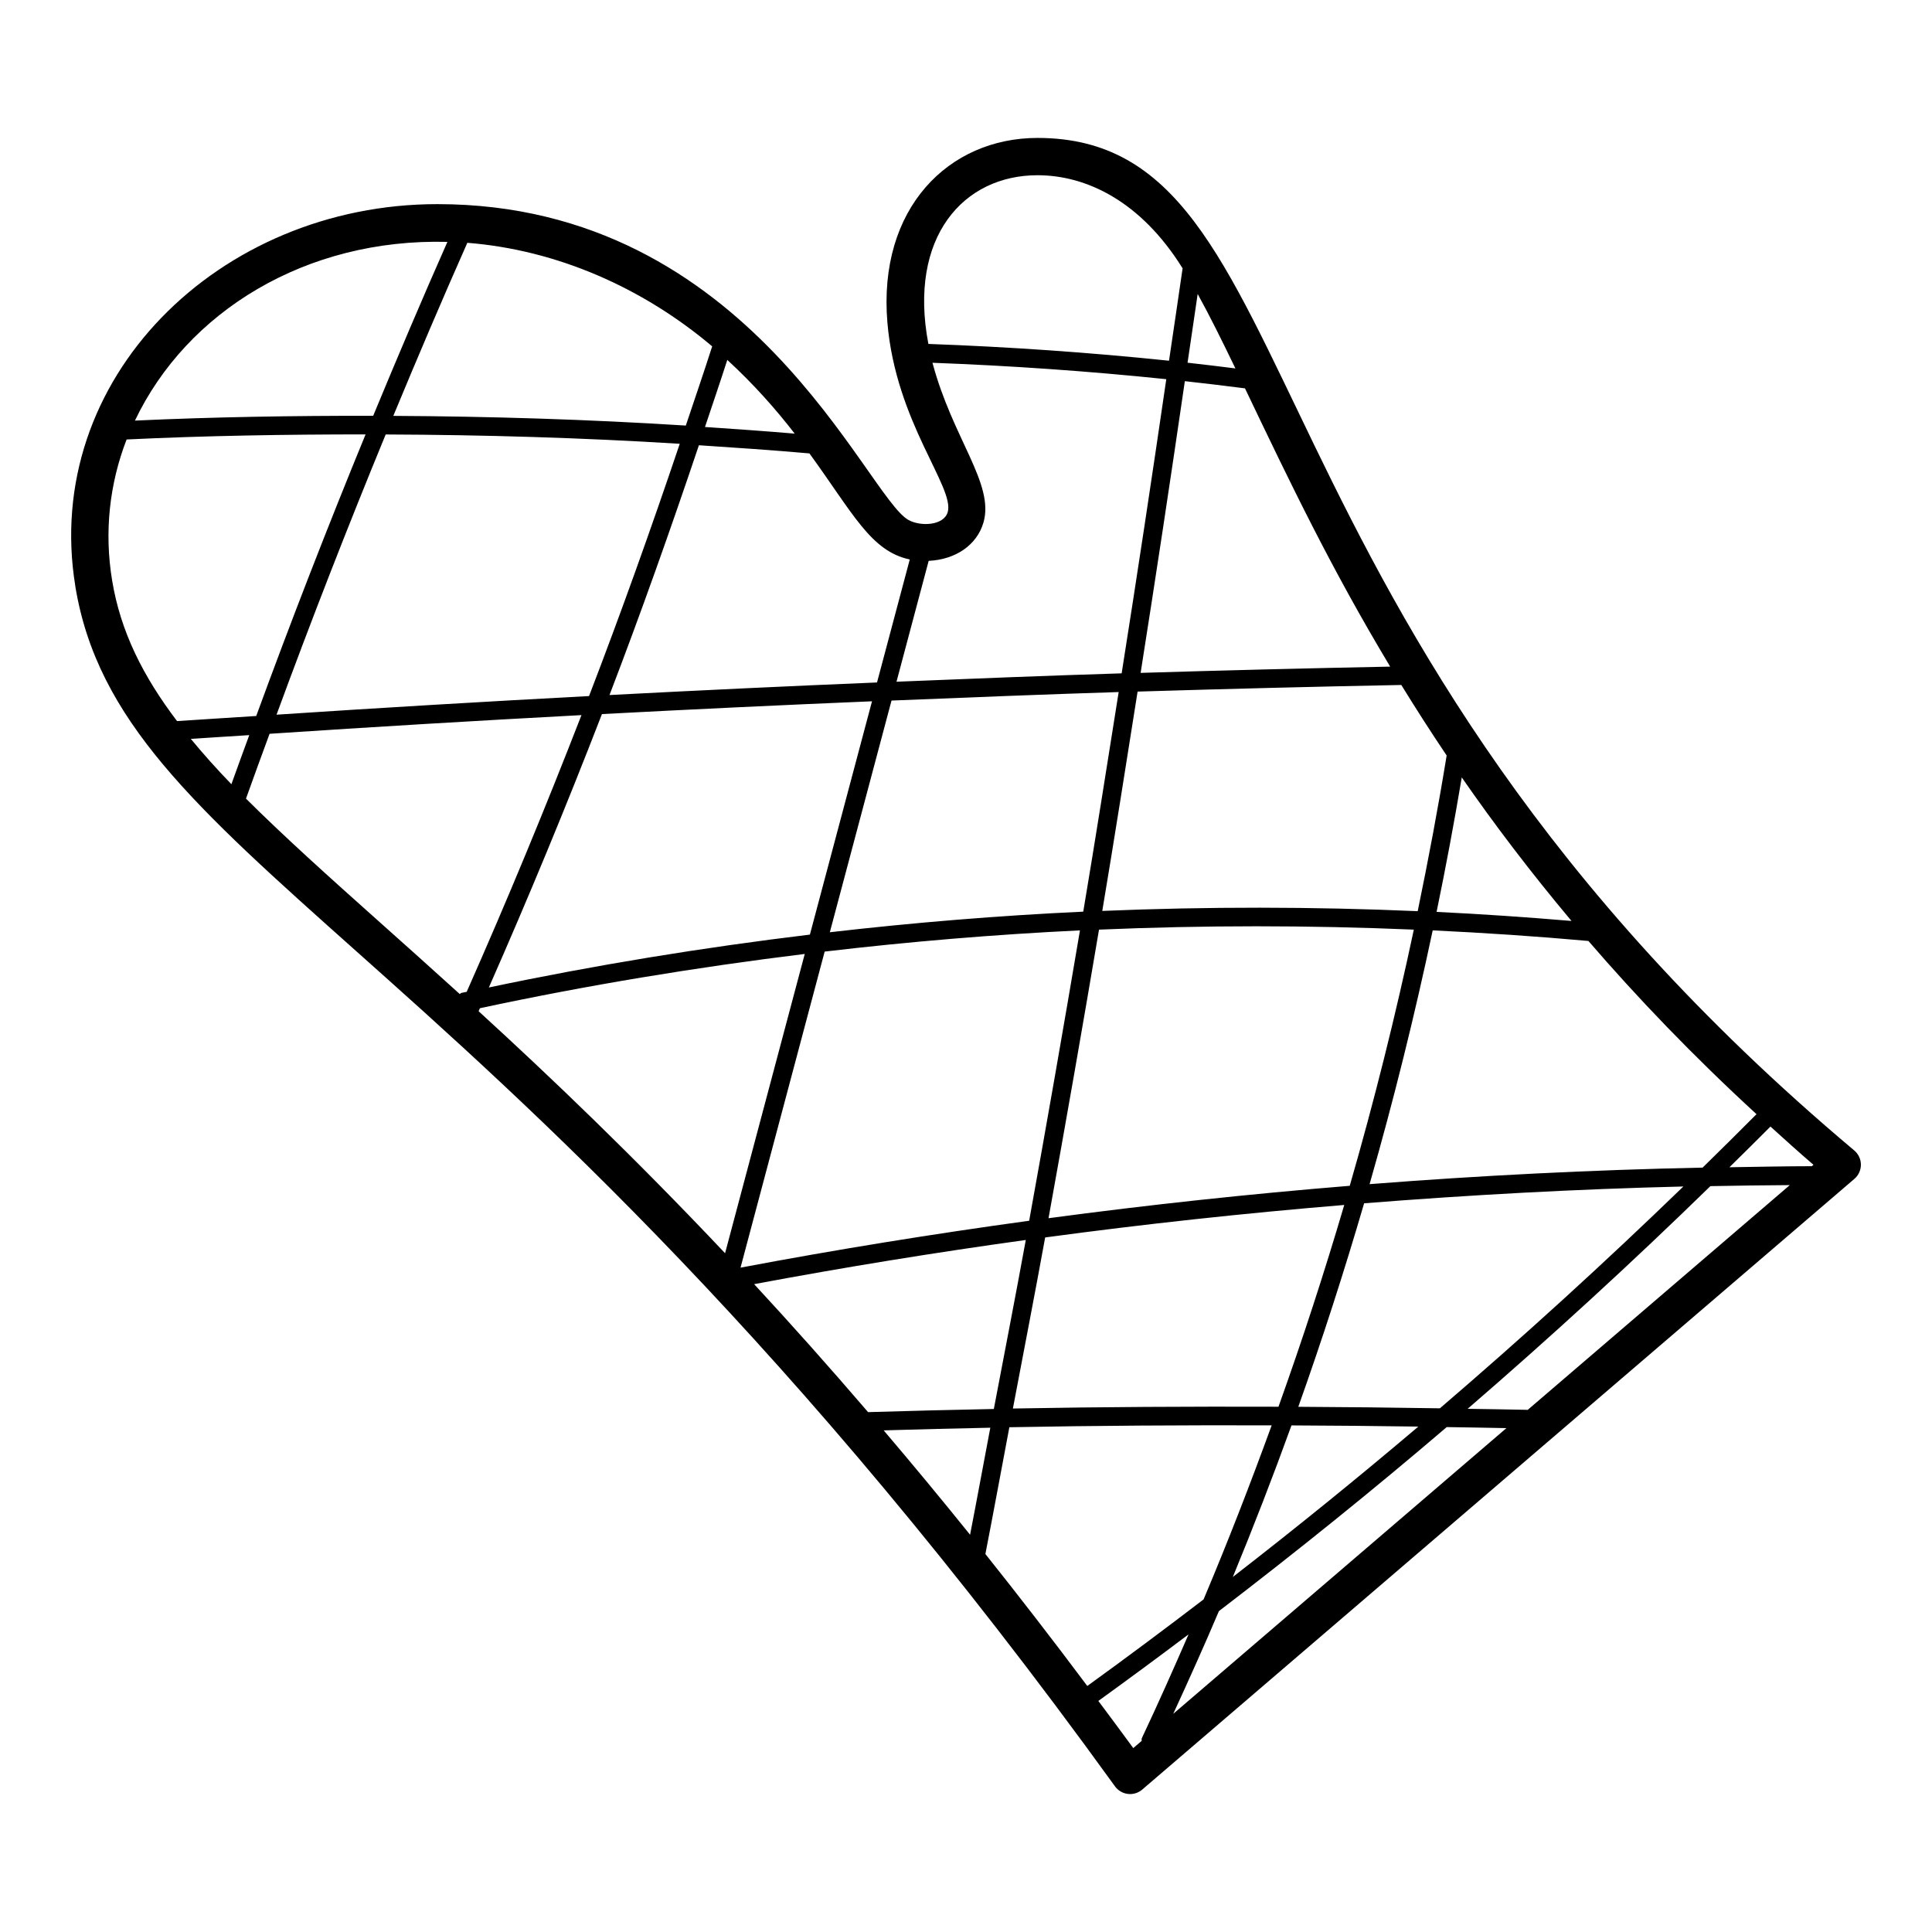 <?xml version="1.0" encoding="UTF-8"?>
<!-- Uploaded to: ICON Repo, www.svgrepo.com, Generator: ICON Repo Mixer Tools -->
<svg fill="#000000" width="800px" height="800px" version="1.1" viewBox="144 144 512 512" xmlns="http://www.w3.org/2000/svg">
 <path d="m163.96 299.38c5.82 35.48 31.605 58.477 74.32 96.578 46.195 41.203 116 103.47 201.2 221.44 0.809 1.121 2.051 1.848 3.422 2.012 0.199 0.023 0.391 0.035 0.582 0.035 1.172 0 2.316-0.418 3.219-1.191l188.73-161.84c1.098-0.941 1.727-2.32 1.723-3.773-0.004-1.449-0.652-2.82-1.762-3.758-166.63-140.06-142.52-268.33-216.45-268.33-23.484 0-42.332 18.562-39.777 48.914 2.211 26.402 17.902 43.688 15.984 50.254-1.043 3.578-7.168 3.859-10.367 2.094-11.32-6.203-41.773-83.719-124.88-83.719-57.984 0-104.94 46.402-95.934 101.29zm9.746-1.602c-2.106-12.824-0.707-25.535 3.848-37.312 21.043-1.012 42.18-1.34 63.328-1.348-10.145 24.707-19.824 49.617-28.98 74.629-6.988 0.469-14.004 0.863-20.98 1.352-9.027-11.902-14.984-23.723-17.215-37.32zm312.55 223.97c11.223 0.047 22.422 0.148 33.617 0.312-16.105 13.66-32.508 26.945-49.16 39.852 5.477-13.281 10.656-26.672 15.543-40.164zm-3.445-4.949c-23.469-0.074-46.953 0.039-70.383 0.473 2.856-15.109 5.797-30.172 8.551-45.336 26.336-3.555 52.77-6.418 79.262-8.609-5.297 17.984-11.109 35.812-17.43 53.473zm5.254 0.016c6.34-17.809 12.141-35.793 17.441-53.93 28.172-2.234 56.395-3.773 84.605-4.453-20.898 20.238-42.434 39.852-64.523 58.785-12.496-0.203-24.996-0.34-37.523-0.402zm13.629-58.566c-26.68 2.176-53.301 5.039-79.824 8.59 4.602-25.445 9.07-50.941 13.379-76.477 27.773-1.184 55.598-1.184 83.43 0-4.852 22.844-10.516 45.48-16.984 67.887zm-70.621-72.652c-22.441 1.047-44.832 2.883-67.16 5.461l16.348-61.402c20.078-0.812 40.152-1.629 60.199-2.254-3.086 19.402-6.129 38.809-9.387 58.195zm-72.441 6.082c-28.496 3.445-56.879 8.07-85.078 14.012 10.516-23.859 20.52-48.031 29.969-72.453 23.852-1.254 47.699-2.398 71.57-3.387zm-58.531-63.215c-27.668 1.469-55.266 3.113-82.816 4.934 9.145-24.891 18.805-49.676 28.926-74.258 26.008 0.098 52.012 0.859 77.93 2.469-7.566 22.414-15.527 44.727-24.039 66.855zm-105.53 11.348c5.148-0.359 10.328-0.652 15.484-0.996-1.574 4.336-3.188 8.664-4.731 13.004-3.961-4.082-7.492-8.062-10.754-12.008zm71.707 67.316c-0.188 0.043-0.273 0.227-0.441 0.305-7.43-6.742-14.465-13.035-20.984-18.848-13.832-12.336-25.648-22.961-35.664-32.941 2.031-5.731 4.16-11.453 6.25-17.18 27.492-1.828 55.039-3.481 82.656-4.953-9.598 24.719-19.727 49.207-30.418 73.336-0.469 0.105-0.934 0.18-1.398 0.281zm4.559 4.859c0.117-0.266 0.227-0.535 0.344-0.797 28.527-6.113 57.246-10.836 86.086-14.383l-21.117 79.312c-24.293-25.727-46.188-46.641-65.312-64.133zm91.707-15.805c22.492-2.644 45.051-4.539 67.656-5.621-4.34 25.688-8.824 51.352-13.461 76.949-25.617 3.519-51.133 7.641-76.492 12.43zm-18.695 88.133c23.879-4.469 47.887-8.371 71.996-11.707-2.727 14.98-5.641 29.859-8.469 44.789-11.129 0.223-22.242 0.492-33.324 0.832-10.402-12.109-20.5-23.438-30.203-33.914zm34.336 38.75c9.406-0.277 18.824-0.516 28.258-0.707-1.797 9.453-3.527 18.941-5.363 28.367-7.805-9.699-15.426-18.875-22.895-27.66zm26.953 32.766c2.18-11.16 4.227-22.402 6.352-33.598 23.141-0.438 46.332-0.566 69.516-0.5-5.648 15.508-11.617 30.902-18.047 46.129-10.188 7.785-20.449 15.453-30.816 22.938-9.207-12.305-18.199-23.922-27.004-34.969zm41.449 48.832c-0.105 0.227 0 0.457-0.035 0.691l-2.223 1.906c-3.121-4.289-6.176-8.355-9.254-12.496 8.023-5.793 15.992-11.672 23.906-17.641-4.012 9.227-8.094 18.426-12.395 27.539zm8.336-6.484c4.152-9.023 8.227-18.082 12.102-27.219 20.512-15.703 40.684-31.934 60.371-48.766 5.273 0.09 10.555 0.156 15.82 0.273zm93.941-80.555c-5.293-0.129-10.613-0.176-15.918-0.277 22.023-19.023 43.5-38.695 64.324-59.008 7.016-0.137 14.031-0.23 21.047-0.273zm75.73-64.938-0.43 0.367c-7.281 0.012-14.562 0.164-21.848 0.281 3.637-3.582 7.277-7.164 10.875-10.785 3.738 3.379 7.457 6.758 11.402 10.137zm-15.102-13.418c-4.727 4.754-9.488 9.473-14.281 14.16-29.426 0.609-58.867 2.086-88.258 4.383 6.363-22.203 11.941-44.629 16.727-67.254 13.758 0.656 27.516 1.57 41.266 2.809 13.012 15.082 27.715 30.445 44.547 45.902zm-49.027-51.207c-11.914-1.008-23.832-1.824-35.754-2.398 2.441-11.832 4.668-23.711 6.672-35.641 8.566 12.359 18.203 25.074 29.082 38.039zm-33.086-43.855c-2.25 13.82-4.836 27.57-7.672 41.262-27.883-1.207-55.762-1.223-83.59-0.066 3.254-19.363 6.281-38.746 9.359-58.125 23.34-0.707 46.648-1.309 69.887-1.754 3.762 6.113 7.742 12.336 12.016 18.684zm-65.984-122.3c3.184 5.769 6.481 12.426 10.004 19.73-4.223-0.52-8.441-1.055-12.684-1.516 0.879-6.074 1.816-12.152 2.68-18.215zm12.539 25.012c12.305 25.742 22.844 47.703 38.477 73.742-21.996 0.434-44.051 0.992-66.133 1.66 4.074-25.797 7.965-51.555 11.719-77.309 5.324 0.578 10.633 1.234 15.938 1.906zm-55-56.48c12.828 0 27.293 6.727 38.469 24.672-1.152 8.148-2.418 16.328-3.602 24.484-21.207-2.207-42.543-3.68-63.77-4.449-5.406-28.379 9.34-44.707 28.902-44.707zm-14.312 92.055c3-10.262-8.156-22.254-13.504-42.355 20.629 0.773 41.359 2.211 61.961 4.352-3.785 25.973-7.715 51.945-11.828 77.953-19.871 0.613-39.77 1.418-59.668 2.219l8.527-32.031c7.106-0.328 12.773-4.176 14.512-10.137zm-19.523 9.77-8.68 32.598c-23.645 0.973-47.266 2.098-70.895 3.332 8.398-21.914 16.227-44.016 23.695-66.199 9.777 0.645 19.551 1.305 29.289 2.164 11.551 15.863 16.254 25.934 26.59 28.105zm-30.496-33.348c-7.91-0.672-15.84-1.227-23.773-1.758 1.977-5.926 4.008-11.84 5.914-17.777 7.023 6.457 12.93 13.145 17.859 19.535zm-21.867-23.129c-2.242 7.012-4.648 13.996-6.988 20.992-25.781-1.629-51.645-2.434-77.516-2.566 6.383-15.391 12.895-30.707 19.617-45.867 23.844 1.883 46.539 11.949 64.887 27.441zm-70.168-27.684c-6.742 15.234-13.27 30.621-19.668 46.086-21.082-0.023-42.152 0.301-63.137 1.273 13.75-28.859 45.25-48.348 82.805-47.359z"/>
</svg>